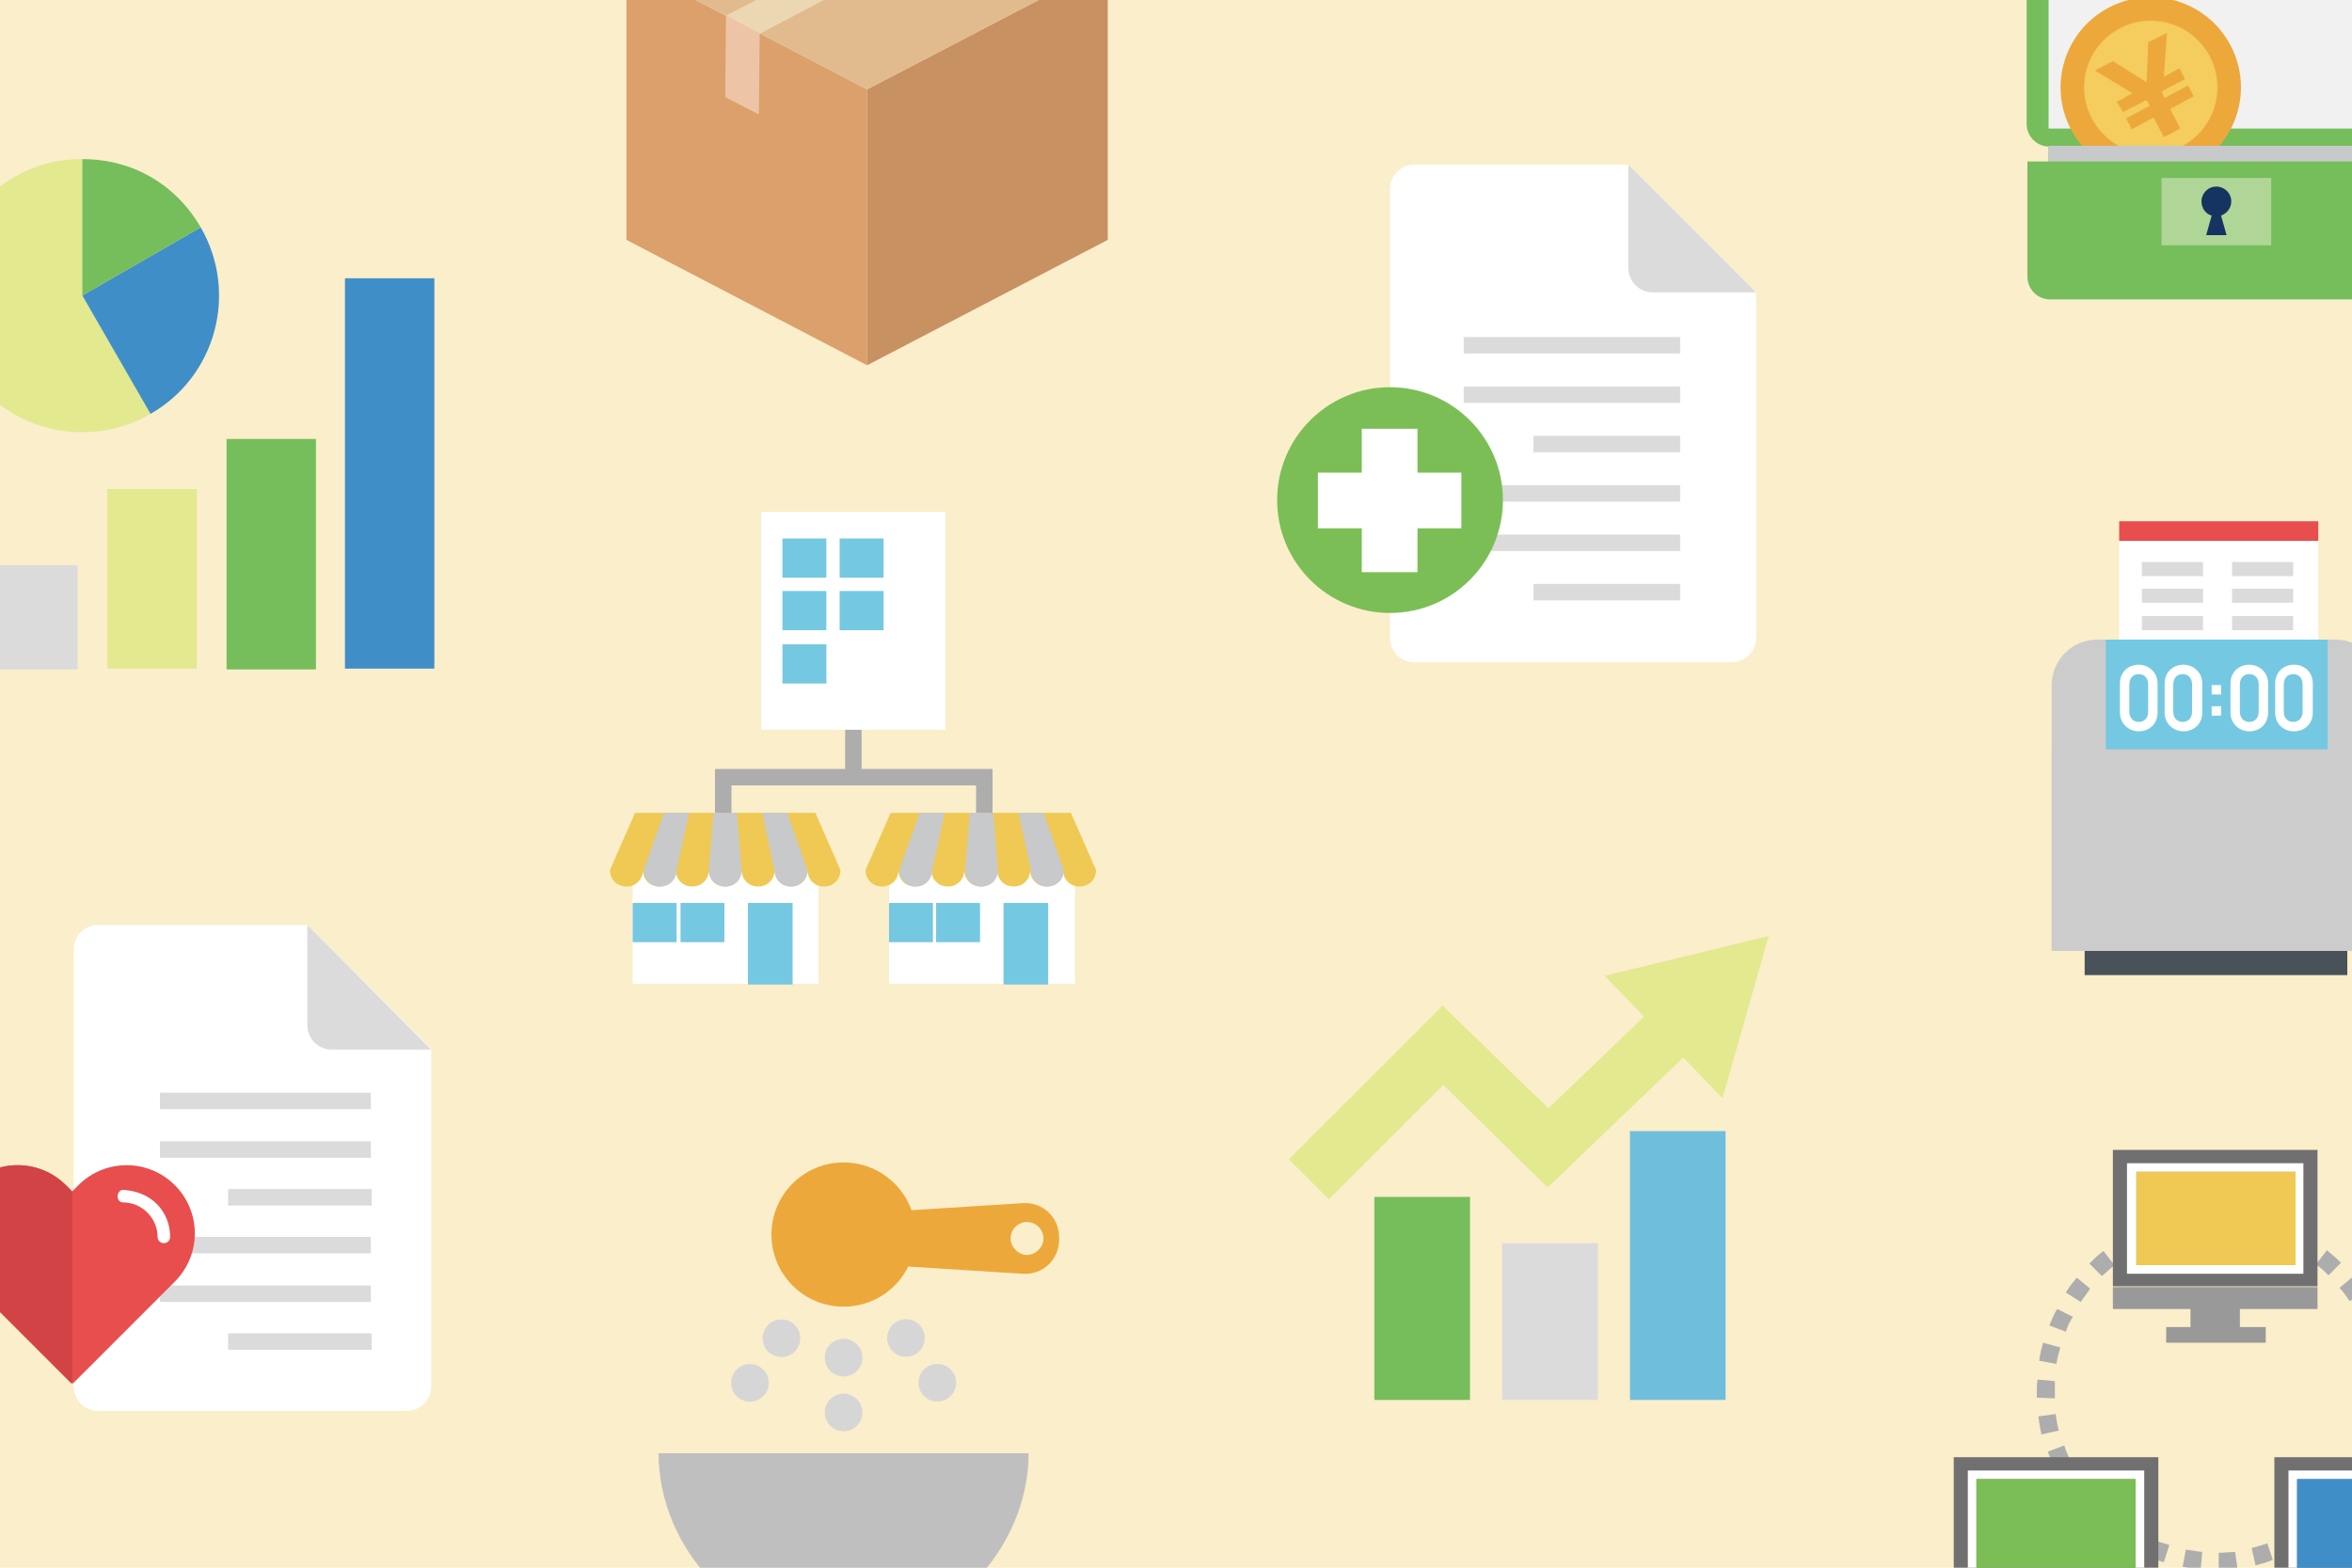 <?xml version="1.0" encoding="utf-8"?>
<!-- Generator: Adobe Illustrator 21.1.0, SVG Export Plug-In . SVG Version: 6.00 Build 0)  -->
<svg version="1.1" id="レイヤー_1" xmlns="http://www.w3.org/2000/svg" xmlns:xlink="http://www.w3.org/1999/xlink" x="0px"
	 y="0px" viewBox="0 0 300 200" style="enable-background:new 0 0 300 200;" xml:space="preserve">
<style type="text/css">
	.st0{fill:#FAEECB;}
	.st1{clip-path:url(#SVGID_2_);}
	.st2{fill:#ADADAD;}
	.st3{fill:#FFFFFF;}
	.st4{fill:#EFC953;}
	.st5{fill:#C8C9CA;}
	.st6{fill:#75C8E1;}
	.st7{fill:#DBDBDC;}
	.st8{fill:#E84E4D;}
	.st9{fill:#D14344;}
	.st10{fill:#495259;}
	.st11{fill:#CCCCCC;}
	.st12{fill:#464F58;}
	.st13{fill:#ED7E6D;}
	.st14{fill:#DBA06B;}
	.st15{fill:#C89162;}
	.st16{fill:#E1BB8D;}
	.st17{fill:#EBD8B2;}
	.st18{fill:#EEC4A6;}
	.st19{fill:#7BBE56;}
	.st20{fill:#BFBFBF;}
	.st21{fill:#EDA83B;}
	.st22{fill:#D6D6D6;}
	.st23{fill:#76BD5B;}
	.st24{fill:#6FBFDC;}
	.st25{fill:#E2E98F;}
	.st26{fill:#F1F1F1;}
	.st27{fill:#F5CC5E;}
	.st28{fill:#B0D697;}
	.st29{fill:#163461;}
	.st30{fill:#707070;}
	.st31{fill:#999999;}
	.st32{fill:#408EC8;}
</style>
<rect class="st0" width="300" height="200"/>
<g>
	<defs>
		<rect id="SVGID_1_" width="300" height="200"/>
	</defs>
	<clipPath id="SVGID_2_">
		<use xlink:href="#SVGID_1_"  style="overflow:visible;"/>
	</clipPath>
	<g class="st1">
		<g>
			<polygon class="st2" points="126.6,105.9 124.5,105.9 124.5,100.2 93.3,100.2 93.3,104.9 91.2,104.9 91.2,98.1 126.6,98.1 			"/>
			<rect x="107.8" y="90.4" class="st2" width="2.1" height="9.5"/>
			<g>
				<g>
					<rect x="80.7" y="110.8" class="st3" width="23.7" height="14.7"/>
					<path class="st4" d="M104,103.7l3.2,7.3c0,1.2-0.9,2.1-2.1,2.1s-2.1-0.9-2.1-2.1c0,1.2-0.9,2.1-2.1,2.1s-2.1-0.9-2.1-2.1
						c0,1.2-0.9,2.1-2.1,2.1s-2.1-0.9-2.1-2.1c0,1.2-0.9,2.1-2.1,2.1s-2.1-0.9-2.1-2.1c0,1.2-0.9,2.1-2.1,2.1s-2.1-0.9-2.1-2.1
						c0,1.2-0.9,2.1-2.1,2.1s-2.1-0.9-2.1-2.1c0,1.2-0.9,2.1-2.1,2.1s-2.1-0.9-2.1-2.1l3.2-7.3H104z"/>
					<path class="st5" d="M86.3,111c0,1.2-0.9,2.1-2.1,2.1s-2.1-0.9-2.1-2.1l2.6-7.3h3.2L86.3,111z"/>
					<path class="st5" d="M98.8,111c0,1.2,0.9,2.1,2.1,2.1s2.1-0.9,2.1-2.1l-2.6-7.3h-3.2L98.8,111z"/>
					<path class="st5" d="M94.6,111c0,1.2-0.9,2.1-2.1,2.1s-2.1-0.9-2.1-2.1l0.6-7.3h3L94.6,111z"/>
					<rect x="80.7" y="115.2" class="st6" width="5.6" height="5"/>
					<rect x="86.8" y="115.2" class="st6" width="5.6" height="5"/>
					<g>
						<rect x="95.4" y="115.2" class="st6" width="5.7" height="10.4"/>
					</g>
				</g>
				<g>
					<rect x="113.4" y="110.8" class="st3" width="23.7" height="14.7"/>
					<path class="st4" d="M136.6,103.7l3.2,7.3c0,1.2-0.9,2.1-2.1,2.1c-1.2,0-2.1-0.9-2.1-2.1c0,1.2-0.9,2.1-2.1,2.1
						c-1.2,0-2.1-0.9-2.1-2.1c0,1.2-0.9,2.1-2.1,2.1c-1.2,0-2.1-0.9-2.1-2.1c0,1.2-0.9,2.1-2.1,2.1s-2.1-0.9-2.1-2.1
						c0,1.2-0.9,2.1-2.1,2.1s-2.1-0.9-2.1-2.1c0,1.2-0.9,2.1-2.1,2.1s-2.1-0.9-2.1-2.1c0,1.2-0.9,2.1-2.1,2.1
						c-1.2,0-2.1-0.9-2.1-2.1l3.2-7.3H136.6z"/>
					<path class="st5" d="M118.9,111c0,1.2-0.9,2.1-2.1,2.1s-2.1-0.9-2.1-2.1l2.6-7.3h3.2L118.9,111z"/>
					<path class="st5" d="M131.5,111c0,1.2,0.9,2.1,2.1,2.1c1.2,0,2.1-0.9,2.1-2.1l-2.6-7.3h-3.2L131.5,111z"/>
					<path class="st5" d="M127.3,111c0,1.2-0.9,2.1-2.1,2.1s-2.1-0.9-2.1-2.1l0.6-7.3h3L127.3,111z"/>
					<rect x="113.4" y="115.2" class="st6" width="5.6" height="5"/>
					<rect x="119.4" y="115.2" class="st6" width="5.6" height="5"/>
					<g>
						<rect x="128" y="115.2" class="st6" width="5.7" height="10.4"/>
					</g>
				</g>
			</g>
			<g>
				<rect x="97.1" y="65.3" class="st3" width="23.5" height="27.8"/>
				<rect x="99.8" y="68.7" class="st6" width="5.6" height="5"/>
				<rect x="99.8" y="75.4" class="st6" width="5.6" height="5"/>
				<rect x="99.8" y="82.2" class="st6" width="5.6" height="5"/>
				<rect x="107.1" y="68.7" class="st6" width="5.6" height="5"/>
				<rect x="107.1" y="75.4" class="st6" width="5.6" height="5"/>
			</g>
		</g>
		<g>
			<g>
				<path class="st3" d="M39.2,118H12.5c-1.7,0-3.1,1.4-3.1,3.1v55.8c0,1.7,1.4,3.1,3.1,3.1h39.4c1.7,0,3.1-1.4,3.1-3.1v-43.1
					L39.2,118z"/>
			</g>
			<path class="st7" d="M39.2,130.8c0,1.7,1.4,3.1,3.1,3.1H55L39.2,118V130.8z"/>
			<g>
				<rect x="20.4" y="139.4" class="st7" width="26.9" height="2.1"/>
			</g>
			<g>
				<rect x="20.4" y="145.6" class="st7" width="26.9" height="2.1"/>
			</g>
			<g>
				<rect x="29.1" y="151.7" class="st7" width="18.3" height="2.1"/>
			</g>
			<g>
				<rect x="20.4" y="157.8" class="st7" width="26.9" height="2.1"/>
			</g>
			<g>
				<rect x="20.4" y="164" class="st7" width="26.9" height="2.1"/>
			</g>
			<g>
				<rect x="29.1" y="170.1" class="st7" width="18.3" height="2.1"/>
			</g>
			<g>
				<path class="st8" d="M-3.9,151.2c3.4-3.4,8.9-3.4,12.3,0l0.8,0.8l0.8-0.8c3.4-3.4,8.9-3.4,12.3,0c3.4,3.4,3.4,8.9,0,12.3l-13,13
					l-13-13C-7.3,160.1-7.3,154.6-3.9,151.2z"/>
				<g>
					<path class="st3" d="M20,153.6c1.1,1.1,1.7,2.6,1.7,4.2c0,0.4-0.3,0.8-0.8,0.8c-0.4,0-0.8-0.3-0.8-0.8c0-1.2-0.5-2.3-1.3-3.1
						c-0.8-0.8-1.9-1.3-3.1-1.3c-0.4,0-0.7-0.3-0.7-0.8c0-0.4,0.3-0.8,0.7-0.8C17.4,151.9,18.9,152.5,20,153.6z"/>
				</g>
				<path class="st9" d="M9.1,176.5l-13-13c-3.4-3.4-3.4-8.9,0-12.3c3.4-3.4,8.9-3.4,12.3,0l0.8,0.8V176.5z"/>
			</g>
		</g>
		<g>
			<rect x="265.9" y="116.6" class="st10" width="33.5" height="7.8"/>
			<rect x="270.3" y="66.5" class="st3" width="25.4" height="15.5"/>
			<rect x="270.3" y="66.5" class="st8" width="25.4" height="2.5"/>
			<path class="st11" d="M261.7,121.3V87.4c0-3.2,2.6-5.8,5.8-5.8h30.4c3.2,0,5.8,2.6,5.8,5.8v33.9H261.7z"/>
			<path class="st6" d="M296.9,81.6v18.2c0,2.2-1.8,3.9-3.9,3.9l-20.5,0c-2.2,0-3.9-1.8-3.9-3.9V81.6L296.9,81.6z"/>
			<g>
				<path class="st3" d="M270.4,87.2c0-1.5,1.1-2.4,2.4-2.4c1.2,0,2.4,0.9,2.4,2.4v3.7c0,1.5-1.1,2.4-2.4,2.4
					c-1.2,0-2.4-0.9-2.4-2.4V87.2z M274,87.3c0-0.8-0.5-1.3-1.2-1.3c-0.7,0-1.2,0.5-1.2,1.3v3.5c0,0.8,0.5,1.3,1.2,1.3
					c0.7,0,1.2-0.5,1.2-1.3V87.3z"/>
				<path class="st3" d="M276.1,87.2c0-1.5,1.1-2.4,2.4-2.4c1.2,0,2.4,0.9,2.4,2.4v3.7c0,1.5-1.1,2.4-2.4,2.4
					c-1.2,0-2.4-0.9-2.4-2.4V87.2z M279.6,87.3c0-0.8-0.5-1.3-1.2-1.3c-0.7,0-1.2,0.5-1.2,1.3v3.5c0,0.8,0.5,1.3,1.2,1.3
					c0.7,0,1.2-0.5,1.2-1.3V87.3z"/>
				<path class="st3" d="M282.1,87.4h1.2v1.2h-1.2V87.4z M282.1,90.1h1.2v1.2h-1.2V90.1z"/>
				<path class="st3" d="M284.5,87.2c0-1.5,1.1-2.4,2.4-2.4c1.2,0,2.4,0.9,2.4,2.4v3.7c0,1.5-1.1,2.4-2.4,2.4
					c-1.2,0-2.4-0.9-2.4-2.4V87.2z M288.1,87.3c0-0.8-0.5-1.3-1.2-1.3c-0.7,0-1.2,0.5-1.2,1.3v3.5c0,0.8,0.5,1.3,1.2,1.3
					c0.7,0,1.2-0.5,1.2-1.3V87.3z"/>
				<path class="st3" d="M290.2,87.2c0-1.5,1.1-2.4,2.4-2.4s2.4,0.9,2.4,2.4v3.7c0,1.5-1.1,2.4-2.4,2.4s-2.4-0.9-2.4-2.4V87.2z
					 M293.7,87.3c0-0.8-0.5-1.3-1.2-1.3s-1.2,0.5-1.2,1.3v3.5c0,0.8,0.5,1.3,1.2,1.3s1.2-0.5,1.2-1.3V87.3z"/>
			</g>
			<g>
				<rect x="273.2" y="71.7" class="st7" width="7.8" height="1.8"/>
			</g>
			<g>
				<rect x="273.2" y="75.1" class="st7" width="7.8" height="1.8"/>
			</g>
			<g>
				<rect x="273.2" y="78.6" class="st7" width="7.8" height="1.8"/>
			</g>
			<g>
				<rect x="284.7" y="71.7" class="st7" width="7.8" height="1.8"/>
			</g>
			<g>
				<rect x="284.7" y="75.1" class="st7" width="7.8" height="1.8"/>
			</g>
			<g>
				<rect x="284.7" y="78.6" class="st7" width="7.8" height="1.8"/>
			</g>
			<rect x="273.9" y="113" class="st6" width="3.9" height="3.9"/>
			<rect x="280.6" y="113" class="st12" width="3.9" height="3.9"/>
			<rect x="287.4" y="113" class="st13" width="3.9" height="3.9"/>
			<g>
				<rect x="261.7" y="95.6" class="st11" width="42" height="25.7"/>
			</g>
		</g>
		<g>
			<polygon class="st14" points="110.6,46.6 79.9,30.6 79.9,-4.6 110.6,11.4 			"/>
			<polygon class="st15" points="110.6,46.6 141.3,30.6 141.3,-4.6 110.6,11.4 			"/>
			<polygon class="st16" points="110.6,11.4 141.3,-4.6 110.6,-20.6 79.9,-4.6 			"/>
			<polygon class="st17" points="92.6,2 96.9,4.3 127.6,-11.8 123.4,-14 			"/>
			<polygon class="st18" points="92.6,2 96.9,4.3 96.8,14.6 92.5,12.4 			"/>
		</g>
		<g>
			<g>
				<path class="st3" d="M207.7,21h-27.3c-1.7,0-3.1,1.4-3.1,3.1v57.3c0,1.7,1.4,3.1,3.1,3.1h40.5c1.7,0,3.1-1.4,3.1-3.1V37.3
					L207.7,21z"/>
			</g>
			<path class="st7" d="M207.7,34.2c0,1.7,1.4,3.1,3.1,3.1H224L207.7,21V34.2z"/>
			<g>
				<rect x="186.7" y="43" class="st7" width="27.6" height="2.1"/>
			</g>
			<g>
				<rect x="186.7" y="49.3" class="st7" width="27.6" height="2.1"/>
			</g>
			<g>
				<rect x="195.6" y="55.6" class="st7" width="18.7" height="2.1"/>
			</g>
			<g>
				<rect x="186.7" y="61.9" class="st7" width="27.6" height="2.1"/>
			</g>
			<g>
				<rect x="186.7" y="68.2" class="st7" width="27.6" height="2.1"/>
			</g>
			<g>
				<rect x="195.6" y="74.5" class="st7" width="18.7" height="2.1"/>
			</g>
			<g>
				<g>
					<circle class="st19" cx="177.3" cy="63.8" r="14.4"/>
					<rect x="168.1" y="60.3" class="st3" width="18.3" height="7.1"/>
					<rect x="173.7" y="54.7" class="st3" width="7.1" height="18.3"/>
				</g>
			</g>
		</g>
		<g>
			<g>
				<path class="st20" d="M131.2,185.4c0,12.2-10.5,23.6-23.6,23.6s-23.6-11.3-23.6-23.6H131.2z"/>
				<circle class="st21" cx="107.6" cy="157.5" r="9.2"/>
				<path class="st21" d="M135.1,158.1c0,2.6-2.1,4.6-4.7,4.4l-14.3-0.9c-2.6-0.2-4.7-1.8-4.7-3.6s2.1-3.4,4.7-3.6l14.3-0.9
					c2.6-0.2,4.7,1.8,4.7,4.4V158.1z M131,155.9c-1.2,0-2.1,1-2.1,2.1s1,2.1,2.1,2.1s2.1-1,2.1-2.1S132.2,155.9,131,155.9z"/>
				<circle class="st22" cx="107.6" cy="173.2" r="2.4"/>
				<circle class="st22" cx="107.6" cy="180.2" r="2.4"/>
				
					<ellipse transform="matrix(0.575 -0.818 0.818 0.575 -97.287 154.131)" class="st22" cx="99.7" cy="170.7" rx="2.4" ry="2.4"/>
				
					<ellipse transform="matrix(0.575 -0.818 0.818 0.575 -103.667 153.273)" class="st22" cx="95.7" cy="176.4" rx="2.4" ry="2.4"/>
				
					<ellipse transform="matrix(0.818 -0.575 0.575 0.818 -77.154 97.53)" class="st22" cx="115.6" cy="170.7" rx="2.4" ry="2.4"/>
				
					<ellipse transform="matrix(0.818 -0.575 0.575 0.818 -79.71 100.879)" class="st22" cx="119.6" cy="176.4" rx="2.4" ry="2.4"/>
			</g>
		</g>
		<g>
			<g>
				<rect x="175.3" y="152.7" class="st23" width="12.2" height="25.9"/>
				<rect x="191.6" y="158.6" class="st7" width="12.2" height="20"/>
				<rect x="207.9" y="144.3" class="st24" width="12.2" height="34.3"/>
			</g>
			<g>
				<polygon class="st25" points="169.5,153 164.4,147.9 184,128.3 197.5,141.4 212,127.5 217,132.7 197.4,151.5 184.1,138.4 				
					"/>
				<g>
					<polygon class="st25" points="219.7,140.1 225.6,119.4 204.7,124.5 					"/>
				</g>
			</g>
		</g>
		<g>
			<path class="st23" d="M261.4,18.7c-1.6,0-2.9-1.3-2.9-2.9V-9.3c0-1.6,1.3-2.9,2.9-2.9H304c1.6,0,2.9,1.3,2.9,2.9v25.1
				c0,1.6-1.3,2.9-2.9,2.9H261.4z"/>
			<path class="st26" d="M261.3,16.4V-7.2c0-1.5,1.2-2.7,2.6-2.7h37.6c1.4,0,2.6,1.2,2.6,2.7v23.6H261.3z"/>
			<g>
				
					<ellipse transform="matrix(0.884 -0.468 0.468 0.884 26.61 129.618)" class="st21" cx="274.3" cy="11.2" rx="11.5" ry="11.5"/>
				
					<ellipse transform="matrix(0.884 -0.468 0.468 0.884 26.61 129.618)" class="st27" cx="274.3" cy="11.2" rx="8.5" ry="8.5"/>
				<g>
					<path class="st21" d="M271.9,16.5l-0.7-1.4l3-1.6l-0.3-0.6l-0.2-0.1l-2.9,1.5L270,13l2-1.1L267.2,9l2.3-1.2l4.3,2.7l0.2-5.1
						l2.4-1.2l-0.4,5.6l2-1.1l0.7,1.4l-2.9,1.5l0,0.3l0.3,0.6l3-1.6l0.7,1.4l-3,1.6l1.3,2.5l-2.1,1.1l-1.3-2.5L271.9,16.5z"/>
				</g>
			</g>
			<rect x="261.3" y="18.6" class="st23" width="42.8" height="6.7"/>
			<rect x="261.3" y="18.6" class="st5" width="42.8" height="6.7"/>
			<path class="st23" d="M306.9,20.6v14.7c0,1.6-1.3,2.9-2.9,2.9h-42.5c-1.6,0-2.9-1.3-2.9-2.9V20.6H306.9z"/>
			<rect x="275.7" y="22.7" class="st28" width="14" height="8.6"/>
			<path class="st29" d="M284.6,25.7c0-1.1-0.9-1.9-1.9-1.9c-1.1,0-1.9,0.9-1.9,1.9c0,0.8,0.5,1.6,1.3,1.8l-0.7,2.5h2.6l-0.7-2.5
				C284.1,27.2,284.6,26.5,284.6,25.7z"/>
			<rect x="277.9" y="-11.8" class="st29" width="9.6" height="1.1"/>
		</g>
		<g>
			<path class="st2" d="M283,200.3l0-2.2c0.7,0,1.4-0.1,2.1-0.1l0.3,2.2C284.6,200.2,283.8,200.3,283,200.3z M280.7,200.2
				c-0.8-0.1-1.6-0.2-2.3-0.3l0.4-2.2c0.7,0.1,1.4,0.2,2.1,0.3L280.7,200.2z M287.7,199.7l-0.5-2.2c0.7-0.2,1.4-0.4,2-0.6l0.7,2.1
				C289.2,199.3,288.5,199.5,287.7,199.7z M276,199.3c-0.8-0.2-1.5-0.5-2.2-0.8l0.9-2.1c0.6,0.3,1.3,0.5,2,0.7L276,199.3z
				 M292.2,198.2l-0.9-2c0.6-0.3,1.3-0.6,1.9-1l1.2,1.9C293.6,197.5,292.9,197.9,292.2,198.2z M271.7,197.5c-0.7-0.4-1.4-0.8-2-1.2
				l1.3-1.9c0.6,0.4,1.2,0.8,1.8,1.1L271.7,197.5z M296.2,195.8l-1.3-1.8c0.6-0.4,1.1-0.9,1.6-1.4l1.5,1.7
				C297.5,194.8,296.9,195.3,296.2,195.8z M267.8,194.8c-0.6-0.5-1.2-1.1-1.7-1.6l1.6-1.5c0.5,0.5,1,1,1.5,1.5L267.8,194.8z
				 M299.7,192.6l-1.7-1.5c0.5-0.5,0.9-1.1,1.3-1.7l1.8,1.3C300.7,191.4,300.2,192,299.7,192.6z M264.5,191.4
				c-0.5-0.6-0.9-1.3-1.3-1.9l1.9-1.2c0.4,0.6,0.8,1.2,1.2,1.8L264.5,191.4z M302.5,188.8l-2-1.1c0.3-0.6,0.7-1.2,1-1.9l2.1,0.9
				C303.2,187.4,302.8,188.1,302.5,188.8z M262.1,187.4c-0.3-0.7-0.6-1.4-0.9-2.2l2.1-0.8c0.2,0.7,0.5,1.3,0.8,2L262.1,187.4z
				 M304.4,184.4l-2.1-0.7c0.2-0.7,0.4-1.4,0.5-2.1l2.2,0.5C304.8,182.9,304.6,183.7,304.4,184.4z M260.4,183
				c-0.2-0.8-0.3-1.5-0.4-2.3l2.2-0.3c0.1,0.7,0.2,1.4,0.4,2.1L260.4,183z M305.3,179.8l-2.2-0.2c0.1-0.7,0.1-1.4,0.1-2.1
				c0-0.5,0-1-0.1-1.5l2.2-0.2c0,0.5,0.1,1.1,0.1,1.7C305.4,178.2,305.4,179,305.3,179.8z M259.8,178.3c0-0.3,0-0.5,0-0.8
				c0-0.5,0-1,0.1-1.5l2.2,0.2c0,0.5,0,0.9,0,1.4c0,0.3,0,0.5,0,0.8L259.8,178.3z M262.3,174l-2.2-0.4c0.1-0.8,0.3-1.6,0.5-2.3
				l2.2,0.6C262.6,172.6,262.4,173.3,262.3,174z M302.9,173.8c-0.1-0.7-0.3-1.4-0.5-2.1l2.2-0.6c0.2,0.8,0.4,1.5,0.5,2.3
				L302.9,173.8z M263.5,169.9l-2.1-0.8c0.3-0.7,0.6-1.5,1-2.1l2,1C264,168.6,263.7,169.2,263.5,169.9z M301.7,169.8
				c-0.3-0.7-0.6-1.3-0.9-1.9l2-1.1c0.4,0.7,0.7,1.4,1,2.1L301.7,169.8z M265.4,166.1l-1.9-1.2c0.4-0.7,0.9-1.3,1.4-1.9l1.7,1.4
				C266.3,164.9,265.8,165.5,265.4,166.1z M299.7,166c-0.4-0.6-0.8-1.2-1.3-1.7l1.7-1.4c0.5,0.6,1,1.2,1.4,1.9L299.7,166z
				 M268.1,162.8l-1.6-1.6c0.6-0.6,1.1-1.1,1.8-1.6l1.4,1.8C269.2,161.8,268.7,162.3,268.1,162.8z M297,162.7c-0.5-0.5-1-1-1.6-1.4
				l1.4-1.8c0.6,0.5,1.2,1,1.8,1.6L297,162.7z M271.5,160.1l-1.2-1.9c0.7-0.4,1.3-0.8,2-1.2l1,2
				C272.7,159.4,272.1,159.8,271.5,160.1z M293.7,160.1c-0.6-0.4-1.2-0.7-1.9-1.1l1-2c0.7,0.4,1.4,0.7,2.1,1.2L293.7,160.1z
				 M275.3,158.2l-0.8-2.1c0.7-0.3,1.5-0.5,2.2-0.7l0.6,2.2C276.6,157.8,275.9,158,275.3,158.2z M289.9,158.2
				c-0.7-0.2-1.3-0.5-2-0.6l0.6-2.2c0.8,0.2,1.5,0.4,2.3,0.7L289.9,158.2z M279.4,157.1l-0.4-2.2c0.8-0.1,1.6-0.2,2.4-0.2l0.1,2.2
				C280.8,156.9,280.1,157,279.4,157.1z M285.7,157.1c-0.7-0.1-1.4-0.2-2.1-0.2l0.1-2.2c0.8,0,1.6,0.1,2.3,0.2L285.7,157.1z"/>
			<g>
				<rect x="290.1" y="185.9" class="st30" width="26.1" height="17.4"/>
				<path class="st3" d="M314.4,201.7h-22.5v-14.1h22.5V201.7z M293,200.6h20.3v-11.9H293V200.6z"/>
				<rect x="290.1" y="203.4" class="st31" width="26.1" height="2.8"/>
				<rect x="300" y="204.2" class="st31" width="6.3" height="4.8"/>
				<rect x="296.8" y="208.5" class="st31" width="12.7" height="2"/>
				<rect x="293" y="188.7" class="st32" width="20.3" height="11.9"/>
			</g>
			<g>
				<rect x="249.2" y="185.9" class="st30" width="26.1" height="17.4"/>
				<path class="st3" d="M273.5,201.7H251v-14.1h22.5V201.7z M252.1,200.6h20.3v-11.9h-20.3V200.6z"/>
				<rect x="249.2" y="203.4" class="st31" width="26.1" height="2.8"/>
				<rect x="259.1" y="204.2" class="st31" width="6.3" height="4.8"/>
				<rect x="255.9" y="208.5" class="st31" width="12.7" height="2"/>
				<rect x="252.1" y="188.7" class="st19" width="20.3" height="11.9"/>
			</g>
			<g>
				<rect x="269.5" y="146.7" class="st30" width="26.1" height="17.4"/>
				<path class="st3" d="M293.8,162.5h-22.5v-14.1h22.5V162.5z M272.5,161.4h20.3v-11.9h-20.3V161.4z"/>
				<rect x="269.5" y="164.2" class="st31" width="26.1" height="2.8"/>
				<rect x="279.4" y="164.9" class="st31" width="6.3" height="4.8"/>
				<rect x="276.3" y="169.3" class="st31" width="12.7" height="2"/>
				<rect x="272.5" y="149.5" class="st4" width="20.3" height="11.9"/>
			</g>
		</g>
		<g>
			<g>
				<rect x="13.7" y="62.4" class="st25" width="11.4" height="22.9"/>
				<rect x="-1.5" y="72.1" class="st7" width="11.4" height="13.3"/>
				<rect x="28.9" y="56" class="st23" width="11.4" height="29.4"/>
				<rect x="44" y="35.5" class="st32" width="11.4" height="49.8"/>
			</g>
			<g>
				<g>
					<g>
						<path class="st25" d="M10.5,37.7l8.7,15.1c-8.3,4.8-19,2-23.8-6.4s-2-19,6.4-23.8c2.8-1.6,5.5-2.3,8.7-2.3V37.7z"/>
					</g>
				</g>
				<g>
					<g>
						<path class="st32" d="M10.5,37.7L25.6,29c4.8,8.3,2,19-6.4,23.8l0,0L10.5,37.7z"/>
					</g>
				</g>
				<g>
					<g>
						<path class="st23" d="M10.5,37.7V20.3c6.4,0,11.9,3.2,15.1,8.7L10.5,37.7z"/>
					</g>
				</g>
			</g>
		</g>
	</g>
</g>
</svg>
